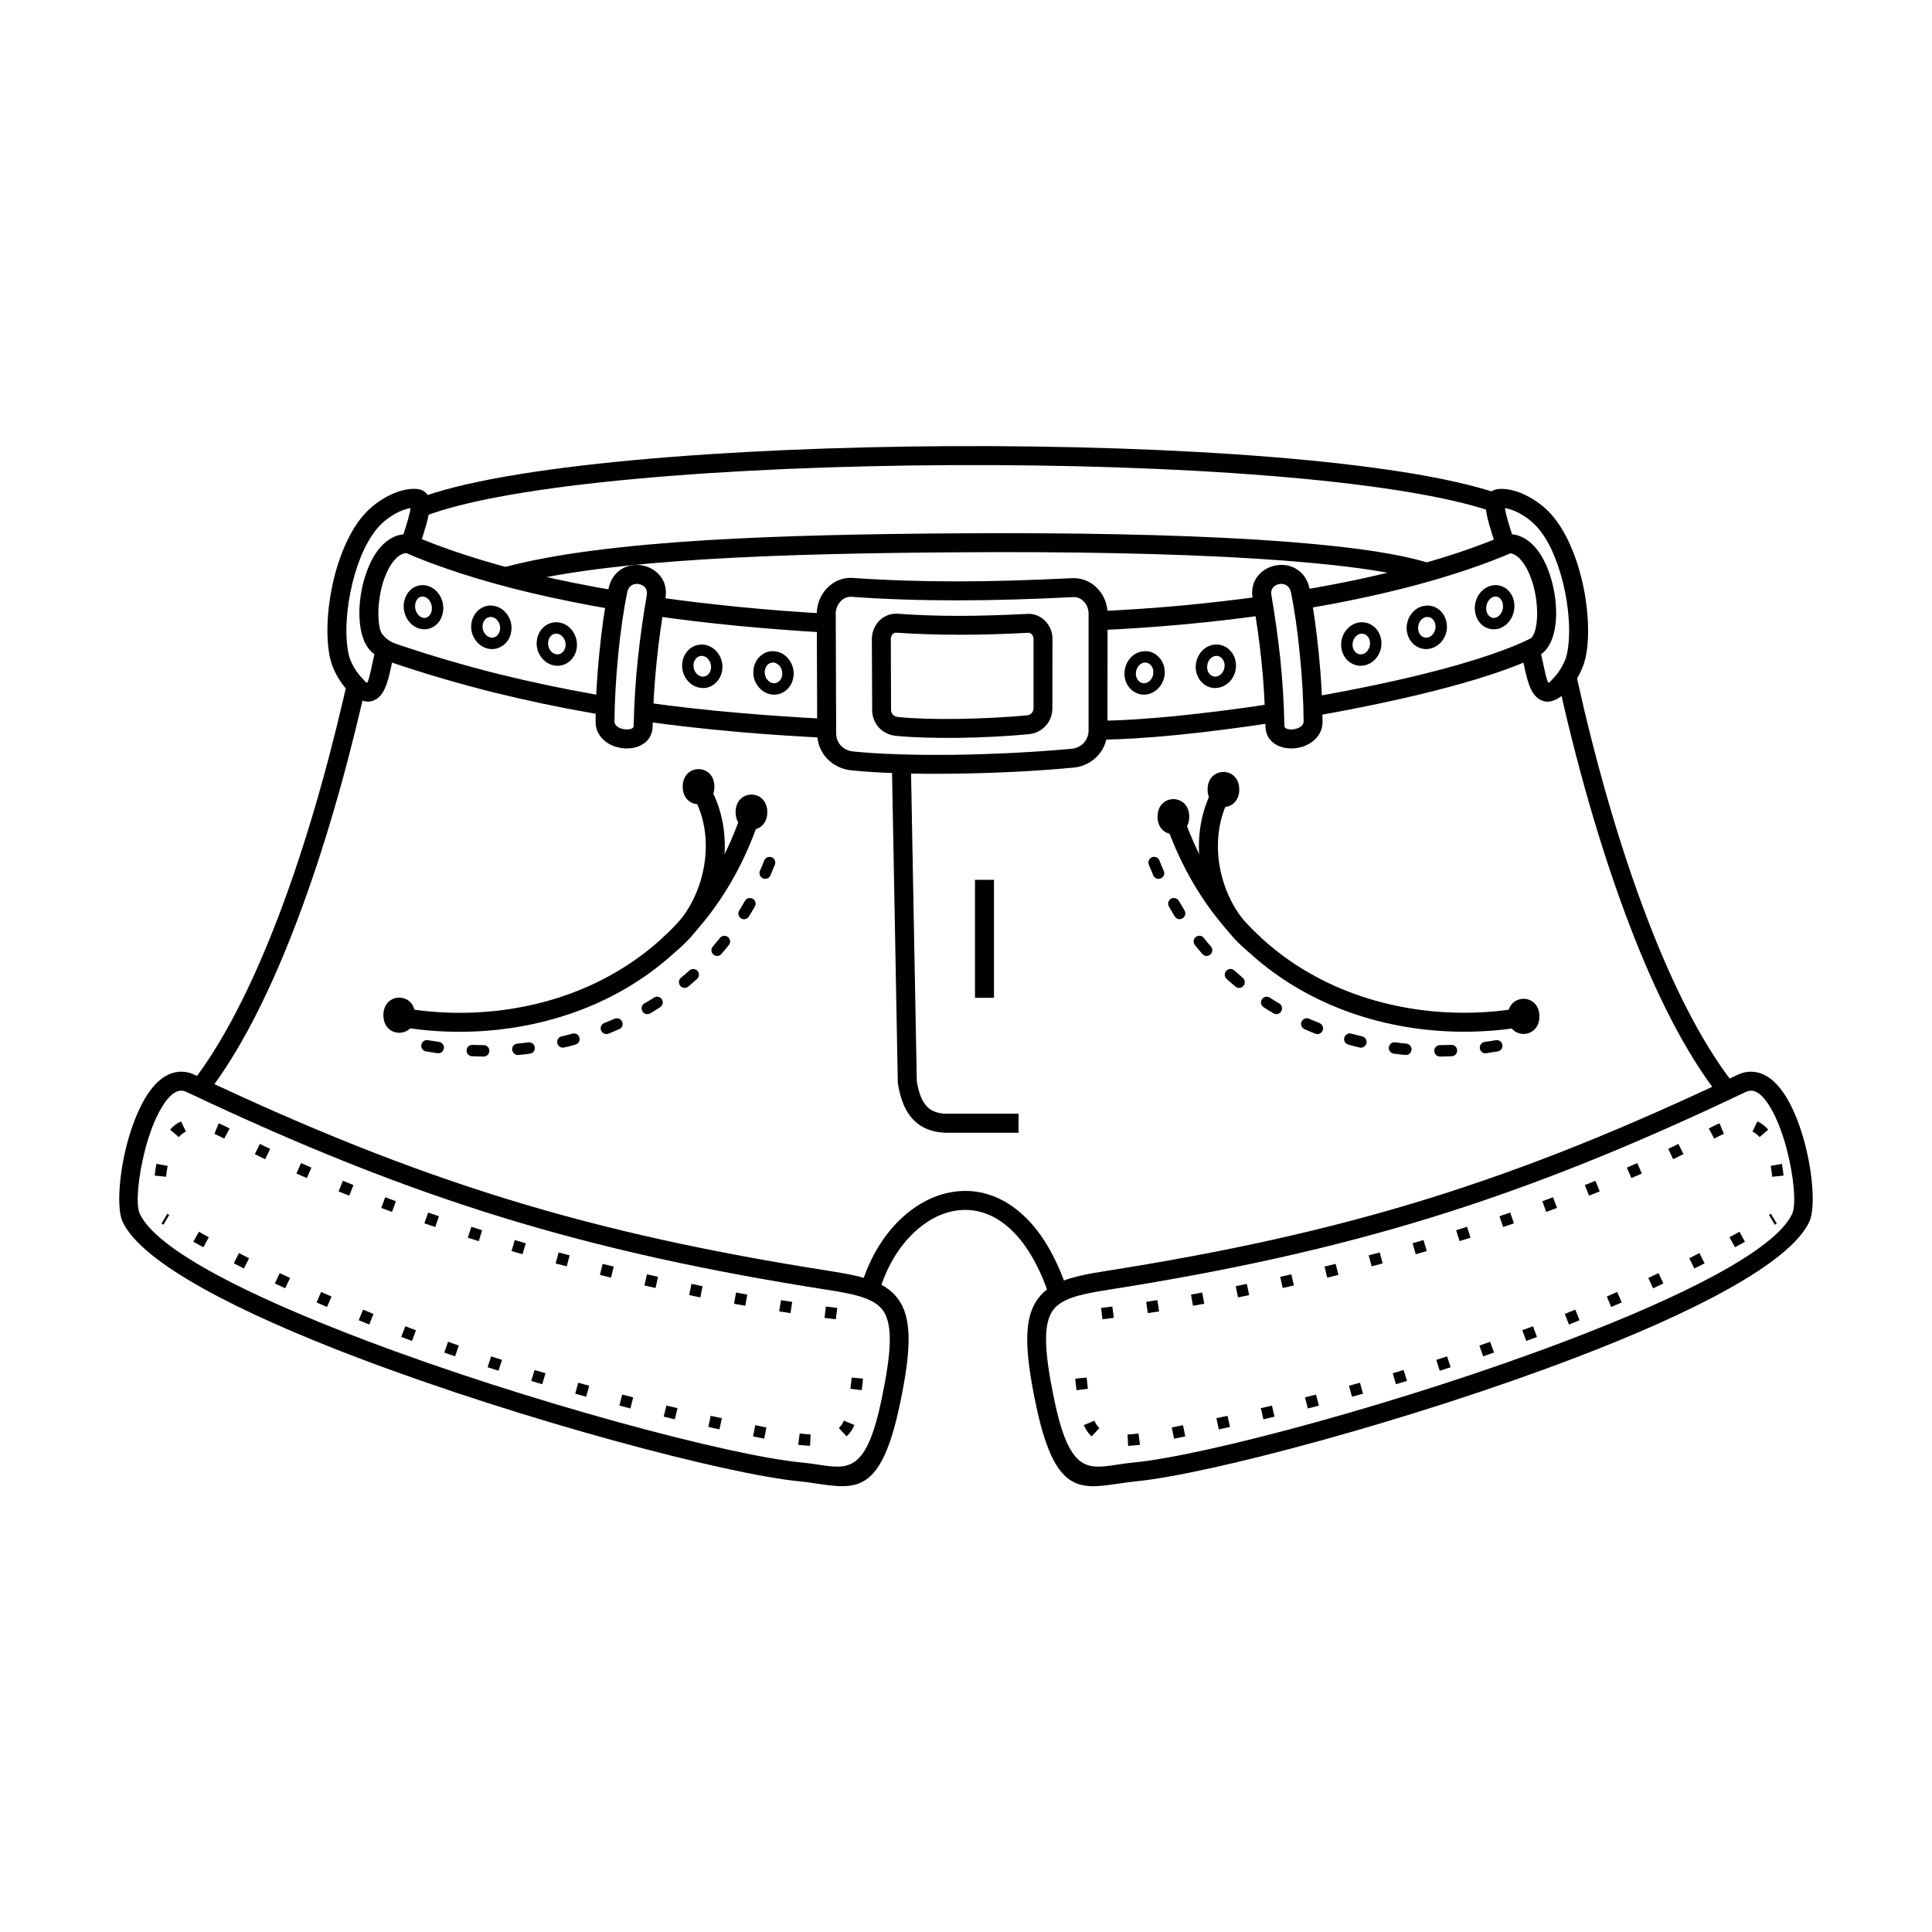 <?xml version="1.0" encoding="UTF-8"?>
<!-- The Best Svg Icon site in the world: iconSvg.co, Visit us! https://iconsvg.co -->
<svg fill="#000000" width="800px" height="800px" version="1.1" viewBox="144 144 512 512" xmlns="http://www.w3.org/2000/svg">
 <g>
  <path d="m241.01 325.44-0.602 2.684-0.629 2.742c-4.598 19.68-10.855 41.586-18.652 61.293-6.34 16.051-13.711 30.676-22.078 41.531l-3.969-3.055c8.027-10.426 15.168-24.648 21.363-40.301 7.711-19.48 13.883-41.156 18.422-60.609l0.629-2.684 0.602-2.684 4.914 1.086z"/>
  <path d="m372.42 484.1c2.684-8.539 7.512-15.367 13.309-19.594 4.086-3 8.656-4.711 13.34-4.883 4.711-0.172 9.484 1.258 13.883 4.57 5.57 4.141 10.512 11.312 14.023 22.078l-4.769 1.57c-3.172-9.711-7.484-16.082-12.254-19.652-3.457-2.57-7.113-3.684-10.711-3.543-3.656 0.113-7.254 1.484-10.539 3.914-4.969 3.629-9.141 9.566-11.48 17.051l-4.797-1.516z"/>
  <path d="m176.51 467.82c-1.598-3.398-1.027-12.453 1.199-20.852 1.141-4.285 2.742-8.512 4.684-11.824 2.172-3.684 4.856-6.312 8.055-6.969 1.656-0.344 3.371-0.172 5.113 0.656 29.992 14.223 56.184 24.734 82.801 32.934 26.676 8.199 53.781 14.082 85.629 19.078 9.367 1.457 15.367 3.027 18.566 8.227 3.027 4.941 2.914 12.738 0.027 26.562-4.969 24.051-11.426 23.105-22.164 21.535-1.484-0.227-3.086-0.457-4.512-0.602-18.965-1.77-73.203-16.082-117.02-32.73-31.105-11.797-57.152-24.965-62.379-36.016zm6.055-19.566c-1.973 7.426-2.656 14.965-1.516 17.422 4.57 9.711 29.59 22.051 59.609 33.445 43.473 16.508 97.082 30.703 115.68 32.445 1.855 0.172 3.371 0.398 4.797 0.629 7.824 1.141 12.539 1.828 16.539-17.566 2.598-12.48 2.856-19.25 0.57-22.965-2.113-3.426-7.082-4.629-15.023-5.856-32.105-5.027-59.465-10.996-86.316-19.25-26.906-8.281-53.297-18.879-83.488-33.188-0.715-0.344-1.371-0.398-1.941-0.285-1.656 0.344-3.285 2.086-4.742 4.598-1.715 2.887-3.113 6.656-4.172 10.566z"/>
  <path d="m618.94 465.68c1.141-2.457 0.457-10.055-1.543-17.539-1.059-3.883-2.457-7.625-4.141-10.512-1.457-2.484-3.055-4.227-4.684-4.543-0.57-0.113-1.199-0.027-1.914 0.285-30.02 14.309-56.297 24.906-83.059 33.188-26.734 8.254-53.953 14.223-85.914 19.25-7.883 1.227-12.824 2.43-14.938 5.856-2.258 3.715-2 10.48 0.57 22.965 4 19.395 8.684 18.707 16.453 17.566 1.43-0.227 2.941-0.457 4.742-0.629 18.535-1.742 71.863-15.938 115.11-32.445 29.906-11.395 54.781-23.734 59.324-33.445zm3.312-18.824c2.258 8.453 2.828 17.539 1.227 20.938-5.199 11.082-31.133 24.25-62.066 36.047-43.586 16.652-97.57 30.961-116.42 32.73-1.484 0.145-3.027 0.371-4.512 0.602-10.684 1.57-17.137 2.512-22.078-21.535-2.856-13.824-2.969-21.621 0.059-26.562 3.172-5.199 9.141-6.769 18.48-8.227 31.676-5 58.637-10.883 85.172-19.078 26.477-8.199 52.527-18.707 82.375-32.934 1.742-0.828 3.457-1 5.086-0.656 3.172 0.629 5.856 3.258 8.027 6.941 1.941 3.285 3.512 7.484 4.656 11.738z"/>
  <path d="m561.76 323.01c4.457 20.309 10.824 43.785 18.965 64.895 6.398 16.68 13.91 31.902 22.422 42.957l-3.969 3.055c-8.824-11.426-16.566-27.105-23.137-44.242-8.254-21.449-14.711-45.156-19.195-65.609l4.914-1.059z"/>
  <path d="m249.89 416.07c-1.371-0.258-2.285-1.543-2.027-2.914 0.227-1.371 1.543-2.285 2.914-2.055 17.223 3.055 38.16 1.059 56.039-9.227 14.281-8.199 26.648-21.707 33.645-42.242 0.43-1.312 1.855-2.027 3.172-1.57 1.312 0.43 2.027 1.855 1.57 3.172-7.426 21.82-20.621 36.246-35.875 45.016-19.023 10.91-41.215 13.023-59.438 9.824z"/>
  <path d="m327.01 353.86c-0.742-1.172-0.43-2.742 0.742-3.484 1.172-0.742 2.715-0.43 3.484 0.742 4.484 6.941 5.711 15.422 4.285 23.449-1.457 8.254-5.742 16.109-12.168 21.336-1.086 0.887-2.656 0.715-3.543-0.371-0.887-1.059-0.715-2.656 0.371-3.512 5.457-4.484 9.113-11.195 10.367-18.309 1.227-6.883 0.227-14.051-3.543-19.852z"/>
  <path d="m547.05 411.09c1.371-0.227 2.656 0.684 2.914 2.055 0.227 1.371-0.684 2.656-2.055 2.914-18.223 3.199-40.414 1.086-59.41-9.824-15.281-8.77-28.477-23.191-35.902-45.016-0.457-1.312 0.258-2.742 1.57-3.172 1.312-0.457 2.742 0.258 3.199 1.57 6.996 20.535 19.336 34.047 33.617 42.242 17.879 10.281 38.844 12.281 56.066 9.227z"/>
  <path d="m466.59 351.11c0.742-1.172 2.312-1.484 3.457-0.742 1.172 0.742 1.516 2.312 0.742 3.484-3.742 5.797-4.769 12.969-3.543 19.852 1.258 7.113 4.914 13.824 10.398 18.309 1.059 0.855 1.227 2.457 0.344 3.512-0.855 1.086-2.457 1.258-3.512 0.371-6.453-5.227-10.711-13.082-12.195-21.336-1.43-8.027-0.172-16.508 4.312-23.449z"/>
  <path d="m385.39 346.4 1.57 84.145c0.543 3.398 1.516 5.543 2.828 6.828 1.141 1.141 2.715 1.629 4.512 1.77h19.621v5.055h-19.652l-0.172-0.027c-3-0.199-5.656-1.086-7.856-3.227-2.055-2.027-3.543-5.113-4.285-9.797l-0.027-0.172-1.57-84.516 5.027-0.059z"/>
  <path d="m407.41 377.16v31.273h-5.027v-31.273z"/>
  <path d="m539.4 279.57c-25.02-8.57-84.43-12.598-143.3-12.309-59.008 0.285-117.36 4.883-139.81 13.625l-1.801-4.684c23.02-8.941 82.059-13.68 141.58-13.969 59.383-0.285 119.42 3.828 144.93 12.566z"/>
  <path d="m333.32 352.48c0 6.207-8.398 6.207-8.398 0s8.398-6.207 8.398 0" fill-rule="evenodd"/>
  <path d="m347.34 359.23c0 6.207-8.398 6.207-8.398 0 0-6.207 8.398-6.207 8.398 0" fill-rule="evenodd"/>
  <path d="m472.42 353.23c0 6.207-8.398 6.207-8.398 0 0-6.207 8.398-6.207 8.398 0" fill-rule="evenodd"/>
  <path d="m459.16 360.43c0 6.207-8.395 6.207-8.395 0s8.395-6.207 8.395 0" fill-rule="evenodd"/>
  <path d="m254 413.04c0 6.207-8.398 6.207-8.398 0 0-6.211 8.398-6.211 8.398 0" fill-rule="evenodd"/>
  <path d="m551.96 413.35c0 6.207-8.398 6.207-8.398 0 0-6.207 8.398-6.207 8.398 0" fill-rule="evenodd"/>
  <path d="m257.4 419.66c-1.57-0.285-2.457 1.801-1.086 2.742 0.172 0.113 0.371 0.199 0.57 0.227 1 0.172 2.027 0.344 3.027 0.484 1.598 0.227 2.43-1.887 1-2.801-0.172-0.086-0.344-0.172-0.57-0.199-0.973-0.145-1.941-0.285-2.941-0.457zm91.941-46.5c0.172-0.398 0.145-0.887-0.059-1.285-0.602-1.113-2.258-1.027-2.742 0.145-0.371 0.941-0.742 1.855-1.141 2.742-0.258 0.57-0.113 1.258 0.312 1.684 0.77 0.77 2.027 0.516 2.457-0.457 0.398-0.941 0.801-1.887 1.172-2.828zm-5.312 11.082c0.344-0.602 0.258-1.312-0.227-1.828-0.715-0.684-1.887-0.543-2.371 0.312s-1 1.715-1.516 2.543c-0.887 1.43 0.801 3.027 2.172 2.027 0.145-0.113 0.285-0.258 0.371-0.398 0.543-0.887 1.086-1.77 1.57-2.656zm-6.883 10.195c1.027-1.285-0.43-3.027-1.887-2.258-0.199 0.086-0.344 0.199-0.457 0.371-0.629 0.77-1.258 1.543-1.887 2.285-1.113 1.285 0.398 3.141 1.914 2.285 0.145-0.086 0.258-0.172 0.344-0.312 0.684-0.77 1.344-1.57 1.973-2.371zm-8.426 8.996c1.086-1 0.312-2.769-1.172-2.629-0.312 0.027-0.602 0.145-0.828 0.371-0.742 0.656-1.484 1.312-2.258 1.941-1.285 1.113-0.086 3.199 1.543 2.57 0.145-0.059 0.285-0.145 0.398-0.227 0.77-0.656 1.543-1.344 2.312-2.027zm-9.77 7.484c1.172-0.77 0.77-2.543-0.602-2.769-0.371-0.059-0.715 0.027-1.027 0.227-0.828 0.543-1.684 1.059-2.543 1.543-1.285 0.742-0.77 2.769 0.715 2.828 0.285 0.027 0.57-0.059 0.828-0.199 0.887-0.516 1.742-1.059 2.629-1.629zm-10.855 5.828c1.227-0.543 1.199-2.258-0.059-2.801-0.371-0.113-0.77-0.145-1.172 0.027-0.887 0.398-1.801 0.77-2.715 1.141-1.285 0.516-1.285 2.285-0.027 2.801 0.371 0.172 0.742 0.145 1.113 0.027 0.973-0.398 1.914-0.77 2.856-1.199zm-11.625 4.086c1.656-0.43 1.43-2.856-0.312-2.969-0.172 0-0.312 0.027-0.457 0.059-0.973 0.258-1.914 0.516-2.887 0.742-1.684 0.398-1.484 2.856 0.285 2.969 0.145 0 0.258 0 0.398-0.027 1-0.227 2-0.484 2.969-0.77zm-12.055 2.398c0.629-0.059 1.141-0.516 1.285-1.113 0.258-1.027-0.602-2-1.656-1.887-0.973 0.145-1.973 0.258-2.941 0.344-0.43 0.027-0.828 0.258-1.086 0.602-0.77 1.059 0.059 2.512 1.371 2.398 1-0.086 2.027-0.199 3.027-0.344zm-12.254 0.77c0.656 0 1.258-0.43 1.457-1.059 0.312-0.973-0.398-1.973-1.43-1.973-1 0-2-0.027-2.969-0.059-1.684-0.059-2.199 2.285-0.602 2.914 0.172 0.059 0.312 0.086 0.484 0.086 1 0.059 2.055 0.086 3.055 0.086z"/>
  <path d="m540.91 422.63c1.57-0.258 1.715-2.484 0.145-2.941-0.227-0.059-0.43-0.059-0.656-0.027-0.973 0.172-1.941 0.312-2.941 0.457-1.598 0.227-1.77 2.512-0.199 2.969 0.227 0.027 0.43 0.059 0.629 0.027 1.027-0.145 2.027-0.312 3.027-0.484zm-89.656-50.613c-0.602-1.484-2.801-1.141-2.914 0.516 0 0.199 0.027 0.43 0.113 0.629 0.371 0.941 0.77 1.887 1.172 2.828 0.684 1.516 2.969 1 2.914-0.684-0.027-0.172-0.059-0.344-0.145-0.543-0.398-0.887-0.77-1.801-1.141-2.742zm5.141 10.711c-0.258-0.43-0.715-0.715-1.227-0.742-1.199-0.086-2 1.199-1.398 2.258 0.516 0.887 1.027 1.77 1.57 2.656 0.344 0.543 1.059 0.828 1.684 0.629 0.973-0.285 1.398-1.398 0.887-2.258-0.516-0.828-1.027-1.684-1.516-2.543zm6.625 9.824c-1.086-1.312-3.199-0.145-2.598 1.484 0.059 0.172 0.145 0.285 0.227 0.398 0.656 0.801 1.285 1.598 1.973 2.371 1.113 1.285 3.172 0.027 2.543-1.57-0.086-0.172-0.145-0.285-0.258-0.398-0.656-0.742-1.285-1.516-1.887-2.285zm8.082 8.625c-0.484-0.43-1.172-0.516-1.742-0.199-0.914 0.543-1.059 1.742-0.285 2.457 0.77 0.684 1.543 1.371 2.344 2.027 0.227 0.199 0.57 0.344 0.887 0.344 1.457 0.027 2.141-1.742 1.027-2.684-0.742-0.629-1.484-1.285-2.227-1.941zm9.398 7.199c-0.715-0.43-1.629-0.258-2.086 0.457-0.457 0.715-0.258 1.629 0.457 2.086 0.855 0.57 1.742 1.113 2.629 1.629 0.57 0.312 1.285 0.258 1.77-0.199 0.742-0.684 0.629-1.914-0.258-2.43-0.855-0.484-1.684-1-2.512-1.543zm10.426 5.598c-1.312-0.602-2.656 0.914-1.914 2.141 0.172 0.285 0.398 0.484 0.715 0.629 0.941 0.43 1.887 0.801 2.828 1.199 1.543 0.57 2.801-1.312 1.598-2.512-0.145-0.145-0.312-0.227-0.484-0.312-0.914-0.371-1.828-0.742-2.742-1.141zm11.168 3.941c-0.484-0.145-1 0-1.398 0.344-0.887 0.801-0.543 2.258 0.629 2.57 1 0.285 1.973 0.543 2.969 0.77 1.457 0.344 2.484-1.43 1.457-2.512-0.199-0.227-0.484-0.371-0.77-0.43-0.973-0.227-1.914-0.484-2.887-0.742zm11.652 2.312c-1.57-0.172-2.344 1.855-1.027 2.742 0.199 0.145 0.398 0.227 0.656 0.258 1.027 0.145 2.027 0.258 3.055 0.344 1.285 0.113 2.113-1.312 1.371-2.371-0.258-0.344-0.656-0.602-1.086-0.629-1-0.086-1.973-0.199-2.969-0.344zm11.852 0.742c-1.543 0-2.086 2.086-0.684 2.856 0.227 0.113 0.457 0.172 0.715 0.172 1.027 0 2.055-0.027 3.086-0.086 1.801-0.086 1.973-2.656 0.172-3h-0.312c-0.973 0.027-1.973 0.059-2.969 0.059z"/>
  <path d="m185.45 452.43c-0.199 1.059-0.344 2.055-0.457 3.113l3.027 0.312c0.086-0.973 0.227-1.914 0.398-2.887l-2.969-0.543zm180.43 38.188c-1-0.113-2-0.227-3-0.371l-0.371 3c1 0.145 2 0.258 3 0.371zm-11.938-1.598c-1-0.172-2-0.312-2.969-0.457l-0.484 2.969c1 0.172 2 0.312 3 0.457l0.457-2.969zm-11.91-1.941c-0.973-0.172-1.973-0.344-2.969-0.543l-0.543 2.969c1 0.199 2 0.371 3 0.543l0.516-2.969zm-11.852-2.227c-0.973-0.199-1.973-0.398-2.941-0.602l-0.602 2.969c0.973 0.199 1.973 0.398 2.969 0.602l0.57-2.969zm-11.797-2.484c-0.973-0.199-1.941-0.43-2.941-0.656l-0.656 2.941c0.973 0.227 1.973 0.457 2.941 0.684zm-11.738-2.715c-0.973-0.227-1.941-0.484-2.941-0.715l-0.715 2.914 2.941 0.742zm-11.684-2.969-2.914-0.77-0.801 2.914c0.973 0.258 1.941 0.516 2.941 0.77l0.77-2.914zm-11.625-3.199c-0.973-0.285-1.941-0.57-2.914-0.855l-0.855 2.914c0.973 0.285 1.941 0.57 2.914 0.855zm-11.566-3.457c-0.941-0.285-1.914-0.602-2.856-0.914l-0.941 2.887c0.973 0.312 1.941 0.602 2.914 0.914l0.887-2.887zm-11.453-3.715c-0.973-0.312-1.914-0.656-2.856-0.973l-1 2.856c0.973 0.344 1.914 0.656 2.887 0.973l0.973-2.856zm-11.395-3.969c-0.941-0.344-1.887-0.715-2.828-1.059l-1.059 2.828c0.973 0.371 1.914 0.715 2.856 1.059l1.027-2.828zm-11.254-4.285c-0.941-0.371-1.855-0.742-2.801-1.141l-1.141 2.828c0.941 0.371 1.887 0.742 2.828 1.113zm-11.141-4.629c-0.914-0.398-1.828-0.801-2.742-1.199l-1.227 2.769c0.914 0.398 1.855 0.801 2.769 1.199zm-10.938-4.969c-0.914-0.43-1.828-0.855-2.715-1.312l-1.344 2.715c0.914 0.457 1.828 0.914 2.742 1.344l1.312-2.742zm-10.738-5.398-1.43 2.684c-0.855-0.457-1.715-0.887-2.598-1.258l1.141-2.801c1 0.398 1.941 0.887 2.887 1.371zm-12.883-1.887c-1.141 0.516-2.055 1.258-2.887 2.199l2.312 1.973c0.516-0.629 1.141-1.113 1.887-1.457z"/>
  <path d="m372.36 512.41c0.145-1 0.258-2.027 0.344-3.055l-3-0.285c-0.113 1-0.199 1.973-0.344 2.969zm-185.54-44.156 0.484 0.312 1.543-2.598-0.516-0.312-1.516 2.598zm8.398 4.828c0.887 0.484 1.77 0.973 2.684 1.457l1.43-2.656c-0.887-0.484-1.77-0.973-2.629-1.457zm10.738 5.711c0.887 0.457 1.801 0.914 2.684 1.371l1.371-2.715c-0.914-0.457-1.801-0.914-2.684-1.371zm10.883 5.34c0.914 0.43 1.828 0.855 2.742 1.285l1.285-2.742c-0.914-0.43-1.828-0.855-2.742-1.285zm11.055 5.027c0.914 0.398 1.828 0.801 2.769 1.199l1.199-2.769c-0.941-0.398-1.855-0.801-2.769-1.199zm11.168 4.711c0.941 0.398 1.855 0.77 2.801 1.141l1.113-2.801c-0.914-0.398-1.855-0.742-2.769-1.141l-1.141 2.801zm11.281 4.426c0.941 0.371 1.914 0.715 2.856 1.059l1.027-2.828c-0.941-0.344-1.887-0.684-2.801-1.059l-1.086 2.828zm11.395 4.141 2.856 1 1-2.856-2.856-1zm11.48 3.883 2.887 0.941 0.941-2.887-2.887-0.914-0.941 2.856zm11.566 3.629c0.973 0.312 1.941 0.602 2.914 0.887l0.855-2.914c-0.973-0.285-1.914-0.57-2.887-0.855l-0.887 2.887zm11.652 3.398 2.914 0.801 0.801-2.914-2.914-0.801zm11.711 3.141 2.914 0.77 0.742-2.941-2.914-0.742zm11.738 2.941c1 0.227 1.973 0.457 2.941 0.715l0.715-2.969-2.941-0.684-0.715 2.941zm11.824 2.715 2.941 0.656 0.656-2.969-2.969-0.629zm11.852 2.512 2.969 0.602 0.57-2.969-2.941-0.602-0.602 2.969zm11.969 2.227c1.059 0.113 2.086 0.227 3.141 0.285l0.145-3.027c-0.941-0.027-1.914-0.145-2.887-0.258zm12.824-2.227c0.941-0.855 1.57-1.855 2.086-3l-2.801-1.172c-0.344 0.77-0.742 1.398-1.344 1.941l2.055 2.227z"/>
  <path d="m613.26 452.97c0.172 0.973 0.285 1.914 0.398 2.887l3-0.312c-0.113-1.059-0.258-2.086-0.43-3.113l-2.969 0.543zm-177.11 40.645c1-0.113 2.027-0.227 3.027-0.371l-0.398-3c-1 0.145-2 0.258-2.969 0.371l0.344 3zm12.023-1.629c1-0.145 2-0.285 3-0.457l-0.457-2.969c-1 0.145-2 0.285-2.969 0.457l0.43 2.969zm11.969-1.941c1-0.172 2-0.344 3-0.543l-0.543-2.969c-1 0.199-1.973 0.371-2.969 0.543l0.516 2.969zm11.938-2.227c0.973-0.199 1.973-0.398 2.969-0.602l-0.629-2.969c-0.973 0.199-1.973 0.398-2.941 0.602zm11.852-2.484c1-0.227 1.973-0.457 2.969-0.684l-0.684-2.941c-0.973 0.227-1.973 0.457-2.941 0.656zm11.797-2.742 2.969-0.742-0.742-2.914c-0.973 0.227-1.941 0.484-2.941 0.715zm11.77-3c0.973-0.258 1.941-0.516 2.914-0.77l-0.77-2.914c-0.973 0.258-1.941 0.516-2.914 0.77zm11.684-3.199c0.973-0.285 1.941-0.57 2.914-0.855l-0.855-2.914c-0.973 0.285-1.914 0.57-2.887 0.855zm11.625-3.484c0.941-0.312 1.914-0.602 2.887-0.914l-0.914-2.887-2.887 0.914zm11.539-3.742c0.941-0.312 1.914-0.629 2.856-0.973l-0.973-2.856c-0.973 0.312-1.914 0.656-2.856 0.973zm11.426-4c0.973-0.344 1.914-0.684 2.856-1.059l-1.059-2.828c-0.941 0.344-1.887 0.715-2.828 1.059l1.027 2.828zm11.34-4.312c0.941-0.371 1.887-0.742 2.828-1.113l-1.141-2.828c-0.914 0.398-1.855 0.77-2.801 1.141zm11.227-4.656c0.941-0.398 1.855-0.801 2.769-1.199l-1.227-2.769c-0.914 0.398-1.828 0.801-2.742 1.199zm11.055-5c0.914-0.43 1.828-0.887 2.742-1.344l-1.344-2.715c-0.887 0.457-1.801 0.887-2.684 1.312l1.285 2.742zm10.883-5.457-1.43-2.684c0.941-0.484 1.855-0.973 2.856-1.371l1.141 2.801c-0.887 0.371-1.742 0.801-2.57 1.258zm10.141-1.855c0.715 0.344 1.344 0.828 1.887 1.457l2.285-1.973c-0.828-0.941-1.742-1.684-2.856-2.199l-1.312 2.715z"/>
  <path d="m432.29 512.04c-0.113-1-0.227-1.973-0.312-2.969l-3.027 0.285c0.086 1.027 0.227 2.055 0.344 3.055l3-0.371zm181.03-46.387-0.516 0.312 1.543 2.598 0.516-0.312zm-8.34 4.769c-0.887 0.484-1.77 0.973-2.656 1.457l1.457 2.656c0.887-0.484 1.77-0.973 2.656-1.457zm-10.625 5.656c-0.914 0.457-1.801 0.914-2.684 1.371l1.344 2.715c0.914-0.457 1.801-0.914 2.715-1.371l-1.371-2.715zm-10.824 5.312c-0.914 0.43-1.801 0.855-2.715 1.285l1.258 2.742c0.914-0.43 1.828-0.855 2.742-1.285zm-10.969 5c-0.914 0.398-1.828 0.801-2.742 1.199l1.172 2.769c0.941-0.398 1.855-0.801 2.801-1.199l-1.227-2.769zm-11.082 4.684c-0.941 0.371-1.887 0.742-2.801 1.141l1.113 2.801c0.941-0.371 1.887-0.742 2.801-1.141zm-11.227 4.398c-0.941 0.371-1.887 0.715-2.828 1.059l1.059 2.828c0.941-0.344 1.887-0.684 2.828-1.059zm-11.34 4.113-2.856 1 1 2.856 2.856-1zm-11.426 3.883-2.856 0.914 0.914 2.887 2.887-0.941-0.941-2.856zm-11.512 3.598-2.887 0.855 0.855 2.914 2.914-0.887-0.887-2.887zm-11.566 3.371-2.914 0.801 0.801 2.914 2.914-0.801zm-11.652 3.141-2.914 0.742 0.742 2.941 2.941-0.77zm-11.684 2.914-2.941 0.684 0.684 2.969 2.941-0.715-0.684-2.941zm-11.77 2.715-2.941 0.629 0.629 2.969 2.969-0.656zm-11.797 2.484-2.969 0.602 0.602 2.969 2.969-0.602zm-11.797 2.199c-0.941 0.113-1.914 0.227-2.887 0.258l0.145 3.027c1.059-0.059 2.086-0.172 3.141-0.285zm-10.34-1.457c-0.629-0.543-1.027-1.172-1.344-1.941l-2.801 1.172c0.484 1.141 1.141 2.141 2.055 3l2.086-2.227z"/>
  <path d="m253.14 285.77c2.141 0.914 4.398 1.828 6.742 2.715 2.312 0.855 4.769 1.715 7.367 2.57 5.797 1.887 12.082 3.629 18.707 5.199 6.856 1.629 14.023 3.055 21.449 4.312l-0.828 4.969c-7.625-1.312-14.91-2.769-21.793-4.398-6.684-1.57-13.082-3.371-19.109-5.312-2.512-0.828-5.027-1.715-7.539-2.629-2.398-0.914-4.711-1.855-6.969-2.828zm64.809 16.453c7.199 1.027 14.539 1.887 21.965 2.629 7.598 0.742 15.395 1.344 23.336 1.801l-0.258 5c-7.941-0.457-15.797-1.059-23.535-1.801-7.656-0.742-15.082-1.629-22.191-2.656l0.684-4.969zm117.22 3.742c6.91-0.285 14.309-0.801 21.938-1.484 6.996-0.656 14.223-1.484 21.594-2.512l0.684 4.969c-7.312 1.059-14.652 1.887-21.82 2.543-7.769 0.715-15.254 1.199-22.191 1.516l-0.199-5.027zm53.695-5.57c10.141-1.684 20.223-3.797 29.82-6.398 8.625-2.344 16.852-5.086 24.25-8.254l1.973 4.629c-7.656 3.285-16.082 6.082-24.934 8.484-9.711 2.629-19.965 4.769-30.277 6.512l-0.828-4.969z"/>
  <path d="m244.8 311.27c1.344 2.398 3.484 3.141 4.285 3.398l0.059 0.027c9.027 3.055 17.938 5.656 26.676 7.856 8.738 2.172 17.336 3.969 25.734 5.457l3.367 0.57-0.828 4.969-1.715-0.285-1.684-0.312c-8.512-1.484-17.195-3.312-26.105-5.512-8.855-2.227-17.91-4.856-27.078-7.969l-0.027-0.027c-1.312-0.43-4.797-1.629-7.082-5.742zm70.09 18.852c8.484 1.199 16.824 2.113 24.934 2.801 8.199 0.715 15.965 1.227 23.363 1.598l-0.258 5.027c-7.656-0.398-15.539-0.887-23.535-1.598-8.082-0.715-16.48-1.629-25.191-2.856l0.684-4.969zm120.82 4.856c5.199 0 12.082-0.457 19.965-1.227 7.91-0.801 16.738-1.914 25.82-3.312l0.77 4.941c-9.227 1.43-18.164 2.57-26.105 3.371-7.996 0.801-15.051 1.227-20.449 1.258zm56.098-6.254c12.055-2.113 24.105-4.629 34.645-7.453 9.227-2.484 17.223-5.168 22.934-7.941l2.227 4.543c-6.027 2.914-14.34 5.711-23.879 8.254-10.652 2.856-22.879 5.426-35.102 7.57l-0.828-4.969z"/>
  <path d="m369.99 297.16c9.082 0.629 18.137 0.914 27.621 0.914 9.512 0 19.535-0.312 30.504-0.855 0.227-0.027 0.371-0.027 0.457-0.027v0.027c2.43 0 4.629 1.027 6.227 2.684 1.57 1.598 2.57 3.828 2.715 6.254v0.516l-0.027 30.848c0 2.684-0.973 5-2.543 6.711-1.629 1.828-3.941 2.969-6.484 3.199-9.969 0.941-21.191 1.484-31.703 1.598-10.367 0.145-20.051-0.145-27.191-0.887-2.512-0.258-4.797-1.398-6.453-3.172-1.57-1.715-2.543-3.969-2.543-6.625l-0.113-31.676c0-0.285 0-0.543 0.027-0.715 0.172-2.398 1.199-4.57 2.742-6.141 1.598-1.656 3.769-2.684 6.168-2.684 0.258 0 0.457 0 0.602 0.027zm27.621 5.941c-9.711 0-18.879-0.285-27.961-0.941h-0.258c-0.973 0-1.887 0.43-2.57 1.141-0.742 0.77-1.258 1.828-1.344 3v0.371l0.113 31.676c0 1.285 0.457 2.398 1.227 3.227 0.801 0.855 1.973 1.43 3.258 1.57 6.969 0.715 16.453 1 26.621 0.887 10.367-0.145 21.449-0.684 31.305-1.598 1.258-0.113 2.398-0.684 3.227-1.57 0.77-0.855 1.258-2 1.258-3.34v-31.105c-0.059-1.199-0.543-2.258-1.285-3.027-0.684-0.715-1.629-1.172-2.629-1.172v0.027h-0.199c-10.969 0.543-21.078 0.855-30.762 0.855z"/>
  <path d="m381.82 306.64c5.398 0.398 10.77 0.57 16.367 0.57 5.625 0 11.566-0.199 18.078-0.516l0.312-0.027c1.742 0 3.285 0.742 4.426 1.914 1.113 1.141 1.828 2.684 1.914 4.398v0.344l-0.027 18.367c0 1.828-0.656 3.457-1.77 4.656-1.141 1.258-2.742 2.086-4.512 2.227-5.969 0.57-12.652 0.887-18.938 0.973-6.199 0.059-11.996-0.113-16.281-0.543-1.742-0.172-3.34-0.973-4.484-2.199-1.086-1.199-1.77-2.801-1.77-4.629l-0.086-18.852c0-0.199 0-0.371 0.027-0.484 0.113-1.656 0.828-3.199 1.914-4.312 1.141-1.141 2.684-1.887 4.398-1.887h0.43zm16.367 5.57c-5.828 0-11.312-0.172-16.707-0.543h-0.086c-0.285 0-0.57 0.145-0.801 0.371-0.285 0.285-0.457 0.684-0.516 1.141v0.145l0.059 18.852c0 0.484 0.199 0.914 0.484 1.199 0.312 0.344 0.77 0.57 1.285 0.629 4.113 0.43 9.711 0.602 15.711 0.516 6.141-0.086 12.711-0.398 18.535-0.941 0.484-0.027 0.941-0.258 1.258-0.602 0.285-0.344 0.484-0.77 0.484-1.285v-18.367-0.113c-0.027-0.43-0.199-0.828-0.484-1.113-0.227-0.258-0.516-0.398-0.828-0.398h-0.059c-6.539 0.344-12.566 0.516-18.336 0.516z"/>
  <path d="m348.91 319.58h-0.086c-0.57 0-1.086 0.258-1.457 0.629-0.398 0.457-0.656 1.059-0.715 1.77v0.172c0 0.801 0.285 1.543 0.77 2.055 0.43 0.516 1 0.828 1.629 0.855h0.113c0.543 0 1.059-0.227 1.43-0.629 0.398-0.43 0.684-1.059 0.715-1.77v-0.145c0-0.801-0.285-1.543-0.742-2.086-0.457-0.484-1.027-0.828-1.656-0.855zm-0.086-3.027 0.227 0.027c1.484 0.059 2.828 0.77 3.769 1.887 0.941 1.086 1.516 2.512 1.516 4.055l-0.027 0.285c-0.059 1.484-0.629 2.769-1.543 3.715-0.941 0.973-2.199 1.57-3.598 1.57h-0.258c-1.484-0.086-2.828-0.801-3.769-1.914-0.941-1.059-1.516-2.484-1.516-4.027l0.027-0.312c0.059-1.457 0.656-2.769 1.543-3.684 0.941-1 2.199-1.598 3.629-1.598z"/>
  <path d="m256.4 302.13c-0.027 0-0.086-0.027-0.199-0.027-0.457-0.059-0.887 0.059-1.258 0.344-0.398 0.312-0.715 0.801-0.855 1.398-0.027 0.113-0.059 0.258-0.059 0.371-0.113 0.801 0.086 1.629 0.484 2.285 0.371 0.602 0.914 1.059 1.543 1.199 0.059 0.027 0.145 0.027 0.199 0.059 0.457 0.059 0.887-0.086 1.258-0.371 0.398-0.312 0.715-0.801 0.855-1.398 0.027-0.113 0.059-0.258 0.059-0.344 0.113-0.828-0.086-1.656-0.484-2.312-0.371-0.602-0.914-1.059-1.543-1.199zm0.172-3.027c0.145 0.027 0.344 0.059 0.543 0.086 1.43 0.371 2.629 1.312 3.398 2.57 0.742 1.199 1.113 2.715 0.914 4.227-0.027 0.258-0.086 0.484-0.145 0.715-0.312 1.285-1 2.371-1.941 3.086-0.973 0.742-2.172 1.113-3.457 0.941-0.199-0.027-0.371-0.059-0.543-0.086-1.43-0.344-2.629-1.312-3.398-2.57-0.742-1.199-1.113-2.715-0.914-4.227 0.027-0.258 0.086-0.484 0.145-0.684v-0.027c0.312-1.285 1-2.344 1.941-3.086 0.973-0.742 2.172-1.113 3.457-0.941z"/>
  <path d="m330.04 317.81h-0.086c-0.57 0-1.086 0.258-1.457 0.656-0.398 0.43-0.684 1.027-0.715 1.742v0.172c0 0.801 0.285 1.543 0.77 2.086 0.43 0.484 1 0.828 1.629 0.855h0.086c0.57 0 1.086-0.258 1.457-0.629 0.398-0.457 0.684-1.059 0.715-1.77v-0.172c0-0.801-0.285-1.543-0.77-2.086-0.43-0.484-1-0.828-1.629-0.855zm-0.086-3h0.227c1.484 0.059 2.828 0.801 3.769 1.887 0.941 1.086 1.516 2.512 1.516 4.055l-0.027 0.312c-0.059 1.457-0.656 2.742-1.543 3.684-0.941 1-2.199 1.598-3.629 1.598l-0.227-0.027c-1.484-0.059-2.828-0.801-3.769-1.887-0.941-1.086-1.516-2.512-1.516-4.055l0.027-0.312c0.059-1.457 0.656-2.742 1.543-3.684 0.941-1 2.199-1.57 3.629-1.57z"/>
  <path d="m291.5 311.93h-0.113c-0.543 0-1.059 0.227-1.43 0.629-0.398 0.43-0.684 1.059-0.715 1.77v0.172c0 0.801 0.285 1.516 0.742 2.055 0.457 0.516 1.027 0.828 1.656 0.855h0.086c0.57 0 1.059-0.227 1.43-0.629 0.43-0.43 0.684-1.059 0.742-1.77v-0.145c0-0.828-0.285-1.543-0.77-2.086-0.43-0.516-1-0.828-1.629-0.855zm-0.113-3.027h0.258c1.484 0.086 2.828 0.801 3.769 1.914 0.914 1.059 1.484 2.512 1.484 4.055v0.285c-0.059 1.457-0.656 2.769-1.543 3.715-0.941 0.973-2.199 1.57-3.629 1.57h-0.227c-1.484-0.086-2.828-0.801-3.769-1.914-0.941-1.059-1.516-2.484-1.516-4.027l0.027-0.312c0.059-1.457 0.629-2.769 1.543-3.715 0.914-0.973 2.199-1.57 3.598-1.57z"/>
  <path d="m274.14 307.5h-0.086c-0.57 0-1.086 0.227-1.457 0.629-0.398 0.43-0.684 1.059-0.715 1.77v0.172c0 0.801 0.285 1.516 0.77 2.055 0.43 0.516 1 0.828 1.629 0.855h0.113c0.543 0 1.059-0.227 1.43-0.629 0.398-0.43 0.684-1.059 0.715-1.77v-0.145c0-0.828-0.285-1.543-0.77-2.086-0.43-0.516-1-0.828-1.629-0.855zm-0.086-3.027 0.227 0.027c1.484 0.059 2.828 0.77 3.769 1.887 0.941 1.059 1.516 2.512 1.516 4.055l-0.027 0.285c-0.059 1.457-0.629 2.769-1.543 3.715-0.941 0.973-2.199 1.57-3.598 1.57h-0.258c-1.484-0.086-2.828-0.801-3.769-1.914-0.941-1.059-1.516-2.484-1.516-4.027l0.027-0.312c0.059-1.457 0.656-2.769 1.543-3.715 0.941-0.973 2.199-1.57 3.629-1.57z"/>
  <path d="m255.38 288.16-0.199 0.629-0.145 0.199c-0.484 0.914-0.973 1.828-2.801 1.598-1.484-0.172-2.856 0.715-4 2.199-1.344 1.684-2.371 4.113-3.055 6.711-0.684 2.684-1 5.57-0.887 8.082 0.145 2.887 0.77 5.168 1.914 5.742 1.113 0.543 1.715 1.457 1.973 2.512 0.199 0.887 0.145 1.855-0.059 2.684-0.086 0.398-0.258 1.227-0.43 2.055-0.914 4.172-1.855 8.484-5.371 9.281-2.113 0.457-4.742-1.113-6.856-3.629-1.77-2.113-3.371-5-3.969-7.769l-0.027-0.059c-1.258-5.742-0.77-13.797 1.086-21.309 1.742-6.969 4.742-13.594 8.738-17.594 1.801-1.801 4-3.312 6.199-4.371 2.285-1.086 4.629-1.656 6.656-1.57 2.856 0.172 3.883 1.914 3.715 4.883-0.113 2.312-1.172 5.656-2.484 9.711zm-4.457-2.57c0.941-2.941 1.684-5.371 1.887-6.941-0.973 0.145-2.055 0.516-3.172 1.027-1.715 0.828-3.398 2-4.797 3.398-3.285 3.285-5.856 9.055-7.398 15.254-1.684 6.797-2.141 13.996-1.059 19.023v0.027c0.43 1.941 1.629 4.055 2.941 5.625 0.973 1.141 1.77 1.973 1.914 1.941h0.027c0.371-0.199 0.941-2.856 1.484-5.426 0.145-0.602 0.258-1.199 0.484-2.141-2.484-1.715-3.769-5.34-3.969-9.566-0.145-3 0.227-6.398 1.059-9.566 0.855-3.227 2.172-6.285 3.941-8.57 1.801-2.285 4.027-3.828 6.656-4.086z"/>
  <path d="m320.35 302.5c-0.973 5.828-1.77 11.227-2.312 16.68-0.57 5.512-0.941 11.109-1.086 17.336-0.059 2.941-1.887 4.711-4.312 5.484-0.914 0.258-1.914 0.371-2.887 0.344-0.973-0.059-1.973-0.227-2.887-0.543-2.769-1-5.055-3.227-5.027-6.57 0-5.769 0.371-12.023 0.973-17.965 0.629-6.512 1.516-12.652 2.457-17.281 0.742-3.57 3.113-5.512 5.797-6.113 1.027-0.199 2.113-0.227 3.172-0.027 1.059 0.199 2.055 0.602 2.941 1.172 2.258 1.484 3.742 4.055 3.172 7.484zm-7.312 16.195c0.57-5.625 1.371-11.109 2.371-17.023 0.172-1.141-0.285-2-0.973-2.457-0.344-0.199-0.715-0.344-1.113-0.43-0.371-0.086-0.801-0.059-1.199 0.027-0.855 0.172-1.656 0.887-1.914 2.172-0.914 4.484-1.801 10.426-2.398 16.738-0.57 5.828-0.941 11.938-0.973 17.508 0 0.855 0.77 1.484 1.715 1.828 0.457 0.145 0.941 0.227 1.398 0.258 0.43 0.027 0.855-0.027 1.227-0.145 0.43-0.113 0.742-0.371 0.742-0.77 0.145-6.398 0.516-12.141 1.113-17.707z"/>
  <path d="m540.34 288.42-0.086-0.258c-1.312-4.055-2.371-7.398-2.512-9.711-0.145-2.969 0.887-4.711 3.742-4.883 2.027-0.086 4.371 0.484 6.656 1.57 2.199 1.059 4.398 2.57 6.199 4.371 4 4 6.969 10.598 8.738 17.594 1.855 7.512 2.344 15.566 1.086 21.309v0.059h-0.027c-0.602 2.769-2.199 5.656-3.969 7.769-2.113 2.512-4.742 4.086-6.856 3.629-3.512-0.801-4.457-5.113-5.371-9.281-0.172-0.828-0.344-1.656-0.43-2.055-0.199-0.828-0.258-1.801-0.059-2.684 0.258-1.059 0.855-1.973 1.941-2.512 1.172-0.57 1.801-2.856 1.941-5.742 0.113-2.512-0.199-5.398-0.887-8.082-0.684-2.598-1.715-5.027-3.055-6.711-1.141-1.484-2.512-2.371-4-2.199-1.828 0.227-2.312-0.684-2.769-1.598l0.059 0.113-0.059-0.113-0.027-0.027h-0.027l0.059 0.027-0.172-0.199-0.113-0.371zm2.484-9.77c0.199 1.57 0.941 4 1.887 6.941 2.629 0.258 4.856 1.801 6.656 4.086 1.77 2.285 3.086 5.34 3.941 8.57 0.828 3.172 1.199 6.57 1.059 9.566-0.227 4.227-1.484 7.856-3.969 9.566 0.227 0.941 0.344 1.543 0.484 2.113 0.543 2.598 1.113 5.254 1.484 5.457h0.027c0.145 0.027 0.941-0.801 1.914-1.941 1.312-1.57 2.484-3.684 2.941-5.625h-0.027l0.027-0.027c1.086-5.027 0.629-12.227-1.059-19.023-1.543-6.199-4.086-11.969-7.398-15.254-1.398-1.398-3.086-2.57-4.797-3.398-1.113-0.516-2.199-0.887-3.172-1.027z"/>
  <path d="m277.34 294.39c13.625-3.684 32.273-5.883 53.355-7.199 20.906-1.285 44.301-1.715 67.578-1.855 28.363-0.172 56.438 0.258 79.375 1.715 19.738 1.258 35.789 3.227 45.156 6.199l-1.516 4.797c-8.996-2.828-24.621-4.742-43.957-5.969-22.906-1.457-50.871-1.914-79.059-1.715-23.078 0.145-46.355 0.57-67.293 1.855-20.734 1.285-39.043 3.426-52.324 7.027l-1.312-4.856z"/>
  <path d="m447.25 316.58 0.258-0.027c1.398 0 2.684 0.602 3.598 1.598 0.914 0.914 1.484 2.227 1.543 3.684l0.027 0.312c0 1.543-0.57 2.969-1.516 4.027-0.941 1.113-2.285 1.828-3.769 1.914h-0.227c-1.43 0-2.684-0.602-3.629-1.57-0.887-0.941-1.457-2.227-1.543-3.715v-0.285c0-1.543 0.57-2.969 1.484-4.055 0.941-1.113 2.285-1.828 3.769-1.887zm0.258 3h-0.113c-0.629 0.027-1.199 0.371-1.629 0.855-0.457 0.543-0.742 1.285-0.742 2.086l-0.027 0.145c0.059 0.715 0.312 1.344 0.742 1.77 0.371 0.398 0.855 0.629 1.43 0.629h0.086c0.629-0.027 1.227-0.344 1.656-0.855 0.457-0.516 0.742-1.258 0.742-2.055v-0.172c-0.027-0.715-0.312-1.312-0.715-1.77-0.371-0.371-0.887-0.629-1.43-0.629z"/>
  <path d="m539.2 299.19c0.227-0.027 0.398-0.059 0.543-0.086 1.285-0.172 2.484 0.199 3.484 0.941 0.914 0.742 1.629 1.801 1.941 3.086 0.027 0.227 0.086 0.457 0.113 0.715 0.199 1.516-0.172 3.027-0.914 4.227-0.77 1.258-1.973 2.227-3.398 2.57-0.199 0.059-0.371 0.086-0.543 0.086-1.258 0.172-2.484-0.199-3.457-0.941-0.941-0.715-1.629-1.801-1.941-3.086-0.059-0.227-0.113-0.457-0.145-0.715-0.172-1.516 0.172-3.027 0.914-4.227 0.77-1.258 1.973-2.199 3.398-2.57zm0.914 2.914c-0.086 0-0.172 0.027-0.199 0.027-0.629 0.145-1.141 0.602-1.543 1.199-0.398 0.656-0.602 1.484-0.484 2.312 0 0.113 0.027 0.227 0.059 0.344 0.145 0.602 0.457 1.086 0.855 1.398 0.371 0.285 0.801 0.43 1.258 0.371l0.027-0.027c0.086 0 0.145 0 0.199-0.027 0.602-0.145 1.141-0.602 1.516-1.199 0.398-0.656 0.602-1.457 0.484-2.285 0-0.113-0.027-0.227-0.059-0.371-0.145-0.602-0.457-1.086-0.855-1.398-0.344-0.285-0.801-0.398-1.258-0.344z"/>
  <path d="m466.13 314.81h0.258c1.398 0 2.684 0.57 3.598 1.57 0.914 0.941 1.484 2.227 1.543 3.684l0.027 0.312c0 1.543-0.57 2.969-1.484 4.055-0.973 1.086-2.312 1.828-3.797 1.887l-0.227 0.027c-1.43 0-2.684-0.602-3.629-1.598-0.887-0.941-1.457-2.227-1.543-3.684v-0.312c0-1.543 0.57-2.969 1.484-4.055 0.941-1.086 2.285-1.828 3.769-1.887zm0.258 3h-0.113c-0.629 0.027-1.199 0.371-1.629 0.855-0.457 0.543-0.742 1.285-0.742 2.086v0.172c0.027 0.715 0.285 1.312 0.715 1.77 0.371 0.371 0.855 0.629 1.43 0.629h0.086c0.629-0.027 1.227-0.371 1.656-0.855 0.457-0.543 0.742-1.285 0.742-2.086v-0.172c-0.027-0.715-0.312-1.312-0.715-1.742-0.371-0.398-0.887-0.656-1.43-0.656z"/>
  <path d="m504.7 308.9h0.227c1.398 0 2.684 0.602 3.629 1.57 0.887 0.941 1.457 2.258 1.543 3.715v0.312c0 1.543-0.57 2.969-1.484 4.027-0.973 1.113-2.285 1.828-3.797 1.914h-0.227c-1.398 0-2.684-0.602-3.629-1.57-0.887-0.941-1.457-2.258-1.543-3.715v-0.285c0-1.543 0.57-3 1.484-4.055 0.973-1.113 2.285-1.828 3.797-1.914zm0.227 3.027h-0.113c-0.602 0.027-1.199 0.344-1.629 0.855-0.457 0.543-0.742 1.258-0.742 2.086v0.145c0.027 0.715 0.285 1.344 0.715 1.77 0.371 0.398 0.887 0.629 1.43 0.629h0.113c0.602-0.027 1.199-0.344 1.629-0.855 0.457-0.543 0.742-1.258 0.742-2.055v-0.172c-0.027-0.715-0.285-1.344-0.715-1.77-0.371-0.398-0.887-0.629-1.43-0.629z"/>
  <path d="m522.03 304.5 0.258-0.027c1.398 0 2.684 0.602 3.598 1.57 0.914 0.941 1.484 2.258 1.543 3.715l0.027 0.312c0 1.543-0.57 2.969-1.484 4.027-0.973 1.113-2.312 1.828-3.797 1.914h-0.227c-1.43 0-2.684-0.602-3.629-1.57-0.887-0.941-1.457-2.258-1.543-3.715v-0.285c0-1.543 0.57-3 1.484-4.055 0.941-1.113 2.285-1.828 3.769-1.887zm0.258 3h-0.113c-0.629 0.027-1.199 0.344-1.629 0.855-0.457 0.543-0.742 1.258-0.742 2.086v0.145c0.027 0.715 0.285 1.344 0.715 1.77 0.371 0.398 0.855 0.629 1.43 0.629h0.086c0.629-0.027 1.227-0.344 1.656-0.855 0.457-0.543 0.742-1.258 0.742-2.055v-0.172c-0.027-0.715-0.312-1.344-0.715-1.77-0.371-0.398-0.887-0.629-1.43-0.629z"/>
  <path d="m480.93 301.67c1 5.914 1.77 11.395 2.371 17.023 0.57 5.57 0.941 11.281 1.086 17.707 0 0.398 0.344 0.656 0.77 0.77 0.344 0.113 0.77 0.172 1.227 0.145 0.457-0.027 0.914-0.113 1.371-0.258 0.941-0.344 1.715-0.973 1.715-1.828-0.027-5.57-0.398-11.684-0.973-17.508-0.602-6.312-1.457-12.254-2.371-16.738-0.285-1.285-1.059-2-1.941-2.172-0.398-0.086-0.801-0.113-1.199-0.027-0.398 0.086-0.77 0.227-1.113 0.43h0.027c-0.715 0.457-1.172 1.312-0.973 2.457zm-2.629 17.508c-0.57-5.457-1.344-10.855-2.344-16.68-0.57-3.426 0.914-6 3.172-7.484 0.887-0.57 1.914-0.973 2.941-1.172 1.059-0.199 2.141-0.172 3.172 0.027 2.684 0.602 5.055 2.543 5.797 6.113 0.941 4.629 1.828 10.77 2.457 17.281 0.602 5.941 0.973 12.195 1 17.938v0.027c0 3.34-2.285 5.57-5.055 6.57-0.914 0.312-1.887 0.484-2.856 0.543-1 0.027-2-0.086-2.887-0.344-2.457-0.77-4.254-2.543-4.34-5.484-0.145-6.227-0.484-11.824-1.059-17.336z"/>
 </g>
</svg>